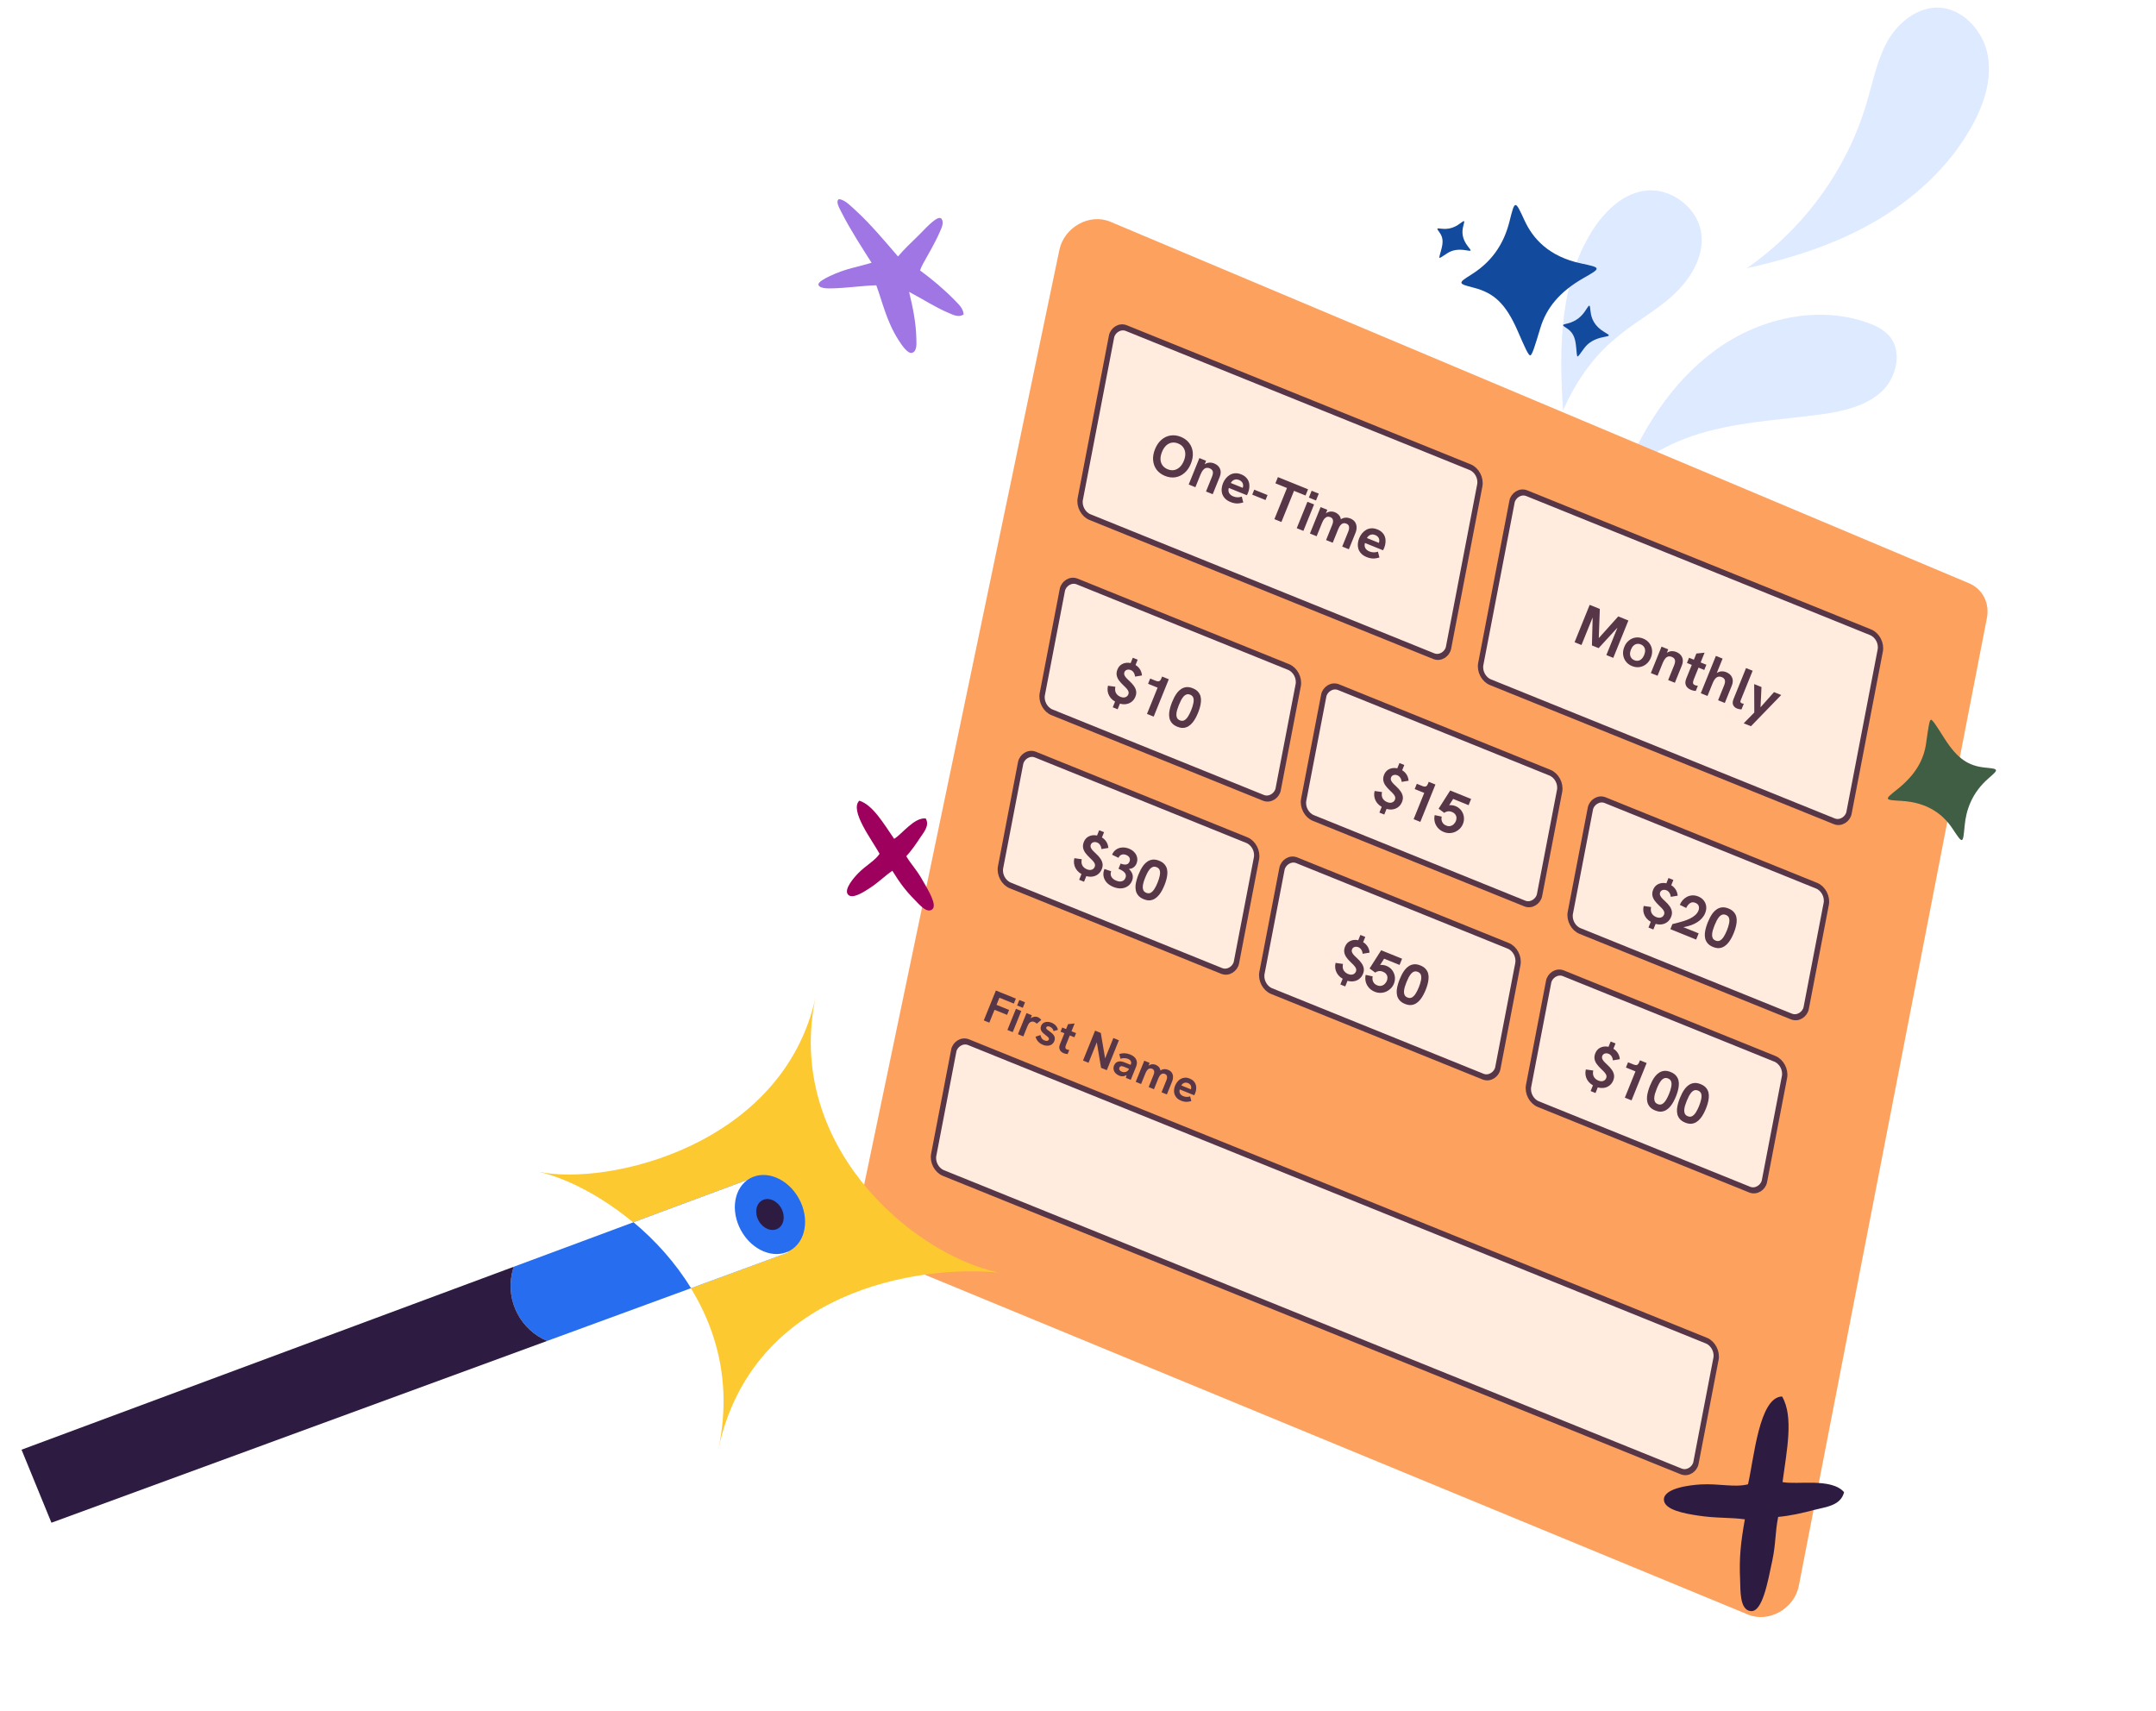 <svg width="247" height="196" viewBox="0 0 247 196" fill="none" xmlns="http://www.w3.org/2000/svg">
<path d="M196.43 40.182C201.38 36.506 208.157 34.901 213.974 36.978C214.873 37.292 215.726 37.727 216.373 38.413C217.994 40.159 217.319 43.233 215.574 44.853C213.828 46.474 211.344 47.07 208.951 47.425C204.676 48.028 200.302 48.235 196.129 49.29C191.951 50.287 187.835 52.492 185.724 55.075C188.041 49.35 191.422 43.864 196.43 40.182ZM188.632 21.828C191.552 21.535 194.563 23.892 194.913 26.806C195.24 29.49 193.593 32.084 191.579 33.905C189.564 35.726 187.091 37.015 185.071 38.778C182.398 40.954 180.442 43.926 179.074 47.012C178.58 39.776 178.669 32.02 182.692 26.008C184.105 23.958 186.114 22.08 188.632 21.828ZM221.742 0.872C224.679 0.751 227.203 3.446 227.725 6.342C228.247 9.238 227.212 12.175 225.736 14.751C223.179 19.229 219.201 22.808 214.777 25.391C210.295 27.98 205.31 29.579 200.107 30.737C206.649 26.207 211.633 19.404 213.869 11.721C214.561 9.397 215.018 7.038 216.133 4.903C217.254 2.824 219.327 0.998 221.742 0.872Z" fill="#DEEAFF"/>
<g filter="url(#filter0_d_953_3074)">
<path d="M127.2 20.899L225.575 62.316C227.129 62.97 227.961 64.585 227.627 66.299L206.08 177.173C205.57 179.798 202.647 181.452 200.26 180.466L100.25 139.179C98.664 138.524 97.821 136.873 98.185 135.131L121.367 24.127C121.912 21.518 124.832 19.902 127.2 20.899Z" fill="#FDA15F"/>
<g opacity="0.8">
<rect x="0.361" y="-0.205" width="97.024" height="15.261" rx="1.556" transform="matrix(0.9 0.364 0.189 -0.982 106.391 128.984)" fill="white" stroke="#2D1B42" stroke-width="0.662"/>
<rect x="0.361" y="-0.205" width="30.02" height="15.261" rx="1.556" transform="matrix(0.9 0.364 0.189 -0.982 118.832 76.204)" fill="white" stroke="#2D1B42" stroke-width="0.662"/>
<rect x="0.361" y="-0.205" width="30.02" height="15.261" rx="1.556" transform="matrix(0.9 0.364 0.189 -0.982 114.051 96.036)" fill="white" stroke="#2D1B42" stroke-width="0.662"/>
<rect x="0.361" y="-0.205" width="30.02" height="15.261" rx="1.556" transform="matrix(0.9 0.364 0.189 -0.982 148.777 88.311)" fill="white" stroke="#2D1B42" stroke-width="0.662"/>
<rect x="0.361" y="-0.205" width="30.02" height="15.261" rx="1.556" transform="matrix(0.9 0.364 0.189 -0.982 143.996 108.144)" fill="white" stroke="#2D1B42" stroke-width="0.662"/>
<rect x="0.361" y="-0.205" width="30.02" height="15.261" rx="1.556" transform="matrix(0.9 0.364 0.189 -0.982 179.325 101.257)" fill="white" stroke="#2D1B42" stroke-width="0.662"/>
<rect x="0.361" y="-0.205" width="30.02" height="15.261" rx="1.556" transform="matrix(0.9 0.364 0.189 -0.982 174.543 121.09)" fill="white" stroke="#2D1B42" stroke-width="0.662"/>
<rect x="0.361" y="-0.205" width="46.872" height="22.049" rx="1.556" transform="matrix(0.9 0.364 0.189 -0.982 123.183 53.841)" fill="white" stroke="#2D1B42" stroke-width="0.662"/>
<rect x="0.361" y="-0.205" width="46.872" height="22.049" rx="1.556" transform="matrix(0.9 0.364 0.189 -0.982 169.064 72.756)" fill="white" stroke="#2D1B42" stroke-width="0.662"/>
<path d="M133.47 50.021C133.065 49.857 132.744 49.62 132.507 49.31C132.276 48.998 132.143 48.639 132.106 48.234C132.07 47.828 132.142 47.403 132.323 46.956C132.505 46.506 132.75 46.148 133.057 45.882C133.365 45.615 133.71 45.452 134.091 45.392C134.479 45.33 134.875 45.38 135.28 45.544C135.69 45.71 136.01 45.949 136.241 46.261C136.477 46.571 136.614 46.929 136.65 47.334C136.686 47.739 136.613 48.167 136.431 48.618C136.251 49.064 136.005 49.419 135.693 49.684C135.385 49.95 135.038 50.114 134.65 50.177C134.269 50.237 133.875 50.185 133.47 50.021ZM133.772 49.257C134.034 49.363 134.281 49.394 134.513 49.35C134.751 49.303 134.966 49.19 135.158 49.01C135.35 48.831 135.506 48.591 135.627 48.292C135.749 47.989 135.804 47.707 135.791 47.444C135.778 47.182 135.701 46.953 135.561 46.758C135.427 46.561 135.228 46.409 134.966 46.303C134.716 46.202 134.471 46.172 134.231 46.213C133.995 46.256 133.781 46.367 133.589 46.547C133.401 46.728 133.245 46.972 133.121 47.279C132.999 47.582 132.942 47.864 132.951 48.125C132.964 48.387 133.04 48.616 133.181 48.811C133.325 49.008 133.522 49.156 133.772 49.257ZM136.182 51.003L137.406 47.976L138.174 48.286L137.896 48.974L137.768 48.936C137.895 48.774 138.033 48.658 138.18 48.589C138.327 48.519 138.478 48.488 138.633 48.493C138.79 48.495 138.94 48.524 139.083 48.582C139.427 48.721 139.655 48.928 139.768 49.202C139.887 49.474 139.875 49.786 139.733 50.138L138.933 52.116L138.165 51.805L138.851 50.11C138.953 49.856 138.983 49.654 138.939 49.503C138.897 49.348 138.78 49.231 138.587 49.154C138.44 49.094 138.303 49.079 138.177 49.109C138.056 49.136 137.942 49.212 137.835 49.335C137.728 49.459 137.628 49.635 137.535 49.864L136.949 51.314L136.182 51.003ZM140.975 53.013C140.713 52.907 140.505 52.773 140.351 52.611C140.198 52.448 140.088 52.271 140.024 52.078C139.964 51.883 139.943 51.681 139.961 51.474C139.979 51.262 140.03 51.054 140.113 50.849C140.192 50.653 140.299 50.472 140.432 50.307C140.566 50.142 140.721 50.007 140.896 49.901C141.072 49.796 141.269 49.735 141.485 49.718C141.707 49.698 141.946 49.74 142.199 49.842C142.437 49.938 142.627 50.063 142.77 50.216C142.915 50.365 143.015 50.534 143.072 50.724C143.13 50.909 143.15 51.108 143.131 51.319C143.117 51.532 143.066 51.746 142.98 51.959C142.968 51.987 142.95 52.027 142.924 52.079C142.904 52.128 142.879 52.179 142.847 52.233L140.778 51.397C140.71 51.622 140.724 51.818 140.819 51.985C140.917 52.153 141.073 52.281 141.286 52.367C141.441 52.43 141.604 52.464 141.773 52.471C141.943 52.473 142.106 52.446 142.262 52.39L142.435 53.06C142.247 53.112 142.075 53.148 141.92 53.166C141.765 53.184 141.612 53.18 141.461 53.152C141.313 53.13 141.151 53.084 140.975 53.013ZM142.264 51.555C142.286 51.525 142.305 51.495 142.323 51.464C142.344 51.434 142.36 51.406 142.372 51.377C142.407 51.291 142.423 51.204 142.42 51.117C142.418 51.026 142.401 50.941 142.367 50.86C142.332 50.78 142.28 50.709 142.21 50.647C142.145 50.583 142.062 50.53 141.96 50.488C141.808 50.427 141.669 50.407 141.542 50.426C141.414 50.447 141.304 50.495 141.211 50.572C141.124 50.646 141.054 50.732 141 50.829L142.597 51.475L142.264 51.555ZM143.46 52.167L143.691 51.596L145.214 52.212L144.983 52.783L143.46 52.167ZM146 54.973L147.442 51.405L146.116 50.868L146.404 50.156L149.855 51.551L149.567 52.264L148.247 51.73L146.804 55.298L146 54.973ZM148.561 56.008L149.785 52.981L150.546 53.288L149.322 56.316L148.561 56.008ZM149.949 52.504L150.267 51.718L151.084 52.048L150.766 52.834L149.949 52.504ZM150.072 56.62L151.296 53.592L152.064 53.902L151.746 54.688L151.528 54.75C151.635 54.569 151.748 54.429 151.869 54.331C151.99 54.232 152.112 54.167 152.234 54.135C152.362 54.101 152.483 54.091 152.597 54.103C152.717 54.114 152.828 54.139 152.93 54.181C153.09 54.245 153.229 54.337 153.347 54.457C153.468 54.572 153.552 54.723 153.6 54.909C153.649 55.096 153.643 55.322 153.583 55.588L153.062 55.57C153.239 55.308 153.419 55.117 153.601 54.995C153.788 54.875 153.971 54.811 154.151 54.803C154.336 54.792 154.515 54.822 154.687 54.891C154.945 54.995 155.13 55.137 155.244 55.316C155.357 55.495 155.414 55.69 155.415 55.9C155.421 56.108 155.384 56.312 155.303 56.512L154.531 58.422L153.769 58.114L154.467 56.389C154.528 56.237 154.559 56.102 154.56 55.983C154.566 55.862 154.543 55.759 154.491 55.676C154.438 55.593 154.353 55.528 154.234 55.48C154.111 55.43 153.994 55.421 153.881 55.452C153.769 55.482 153.664 55.554 153.566 55.667C153.472 55.781 153.383 55.941 153.301 56.146L152.682 57.675L151.921 57.367L152.623 55.629C152.716 55.4 152.743 55.21 152.703 55.061C152.667 54.913 152.57 54.807 152.41 54.742C152.283 54.691 152.162 54.68 152.045 54.709C151.932 54.74 151.827 54.812 151.729 54.924C151.631 55.037 151.541 55.196 151.458 55.401L150.84 56.93L150.072 56.62ZM156.574 59.32C156.312 59.214 156.104 59.08 155.951 58.918C155.797 58.756 155.688 58.578 155.623 58.385C155.564 58.19 155.543 57.988 155.56 57.781C155.579 57.569 155.63 57.361 155.713 57.157C155.792 56.96 155.899 56.779 156.032 56.614C156.165 56.449 156.32 56.314 156.496 56.209C156.672 56.103 156.868 56.042 157.085 56.025C157.307 56.005 157.545 56.047 157.799 56.149C158.036 56.245 158.227 56.37 158.37 56.523C158.514 56.672 158.615 56.841 158.672 57.031C158.73 57.217 158.75 57.415 158.731 57.627C158.716 57.84 158.666 58.053 158.58 58.266C158.568 58.294 158.549 58.334 158.524 58.386C158.504 58.435 158.478 58.487 158.447 58.541L156.377 57.704C156.31 57.929 156.324 58.125 156.418 58.292C156.517 58.461 156.673 58.588 156.885 58.674C157.041 58.737 157.203 58.772 157.372 58.778C157.543 58.78 157.706 58.753 157.862 58.697L158.034 59.367C157.846 59.42 157.675 59.455 157.52 59.474C157.365 59.492 157.212 59.487 157.061 59.459C156.913 59.438 156.75 59.391 156.574 59.32ZM157.864 57.862C157.885 57.833 157.905 57.802 157.922 57.771C157.944 57.742 157.96 57.713 157.972 57.684C158.006 57.598 158.022 57.512 158.019 57.425C158.018 57.334 158 57.248 157.966 57.167C157.932 57.087 157.88 57.016 157.81 56.954C157.745 56.89 157.662 56.837 157.559 56.796C157.408 56.734 157.268 56.714 157.141 56.734C157.014 56.754 156.904 56.802 156.811 56.879C156.724 56.953 156.653 57.039 156.6 57.136L158.196 57.782L157.864 57.862Z" fill="#2D1B42"/>
<path d="M127.482 76.529L127.852 75.614L128.411 75.84L128.041 76.755L127.482 76.529ZM129.409 71.763L129.777 70.854L130.336 71.08L129.968 71.989L129.409 71.763ZM128.057 76.026C127.603 75.842 127.276 75.572 127.078 75.215C126.883 74.86 126.834 74.474 126.932 74.056L127.783 74.178C127.722 74.458 127.745 74.696 127.851 74.892C127.962 75.089 128.136 75.236 128.374 75.332C128.501 75.383 128.621 75.408 128.736 75.407C128.857 75.403 128.962 75.372 129.053 75.313C129.149 75.252 129.22 75.164 129.267 75.05C129.31 74.943 129.316 74.839 129.286 74.736C129.256 74.633 129.191 74.524 129.091 74.407C128.994 74.292 128.866 74.161 128.706 74.016C128.479 73.8 128.297 73.595 128.161 73.402C128.03 73.206 127.952 73.01 127.927 72.814C127.901 72.618 127.932 72.412 128.02 72.195C128.113 71.966 128.25 71.785 128.432 71.654C128.617 71.524 128.831 71.449 129.073 71.427C129.319 71.408 129.578 71.453 129.848 71.562C130.134 71.678 130.361 71.848 130.527 72.073C130.7 72.294 130.8 72.564 130.83 72.881L130.04 73.012C130.017 72.821 129.962 72.663 129.875 72.537C129.793 72.409 129.681 72.316 129.538 72.258C129.435 72.217 129.335 72.2 129.237 72.208C129.144 72.213 129.059 72.241 128.982 72.291C128.91 72.338 128.856 72.407 128.82 72.497C128.782 72.591 128.774 72.686 128.798 72.781C128.825 72.878 128.886 72.986 128.981 73.105C129.081 73.222 129.217 73.358 129.388 73.512C129.614 73.718 129.792 73.916 129.92 74.106C130.052 74.298 130.133 74.492 130.162 74.69C130.193 74.884 130.164 75.093 130.073 75.318C129.97 75.572 129.815 75.774 129.607 75.923C129.404 76.07 129.17 76.154 128.904 76.175C128.639 76.196 128.356 76.146 128.057 76.026ZM131.403 77.285L132.772 73.902L132.841 74.366L131.527 73.834L131.77 73.232L132.434 73.501C132.573 73.557 132.692 73.569 132.79 73.537C132.89 73.502 132.972 73.406 133.035 73.251L133.134 73.005L133.902 73.315L132.171 77.596L131.403 77.285ZM134.879 78.755C134.613 78.647 134.409 78.51 134.267 78.343C134.125 78.176 134.03 77.993 133.982 77.792C133.936 77.588 133.923 77.378 133.944 77.162C133.969 76.948 134.012 76.735 134.074 76.522C134.137 76.309 134.204 76.112 134.277 75.932C134.348 75.756 134.432 75.573 134.527 75.383C134.629 75.191 134.745 75.009 134.876 74.838C135.012 74.669 135.166 74.529 135.339 74.418C135.513 74.307 135.707 74.24 135.921 74.217C136.139 74.196 136.383 74.24 136.653 74.349C136.919 74.457 137.122 74.593 137.259 74.759C137.403 74.922 137.499 75.103 137.547 75.303C137.594 75.504 137.606 75.711 137.581 75.925C137.561 76.14 137.52 76.353 137.459 76.561C137.4 76.766 137.335 76.959 137.262 77.139C137.186 77.327 137.096 77.52 136.993 77.716C136.889 77.913 136.77 78.095 136.635 78.265C136.5 78.434 136.346 78.574 136.172 78.685C135.999 78.796 135.805 78.863 135.591 78.886C135.378 78.905 135.141 78.861 134.879 78.755ZM135.175 78.024C135.367 78.102 135.541 78.096 135.696 78.007C135.853 77.913 135.995 77.763 136.121 77.557C136.247 77.35 136.364 77.114 136.472 76.848C136.583 76.574 136.662 76.318 136.711 76.08C136.765 75.84 136.767 75.634 136.718 75.462C136.669 75.289 136.548 75.164 136.355 75.086C136.204 75.025 136.065 75.014 135.94 75.054C135.814 75.094 135.699 75.171 135.596 75.286C135.496 75.403 135.399 75.548 135.306 75.719C135.219 75.889 135.134 76.074 135.053 76.275C134.975 76.467 134.909 76.655 134.854 76.837C134.804 77.022 134.775 77.191 134.77 77.346C134.764 77.501 134.792 77.639 134.853 77.759C134.916 77.874 135.023 77.963 135.175 78.024Z" fill="#2D1B42"/>
<path d="M158.029 88.589L158.399 87.674L158.958 87.9L158.588 88.815L158.029 88.589ZM159.956 83.823L160.324 82.914L160.882 83.14L160.515 84.049L159.956 83.823ZM158.604 88.085C158.15 87.901 157.823 87.631 157.624 87.275C157.43 86.919 157.381 86.533 157.479 86.115L158.329 86.238C158.269 86.518 158.291 86.756 158.398 86.951C158.509 87.149 158.683 87.295 158.921 87.391C159.047 87.443 159.168 87.468 159.283 87.466C159.404 87.463 159.509 87.432 159.6 87.373C159.696 87.312 159.767 87.224 159.813 87.109C159.856 87.003 159.863 86.898 159.833 86.796C159.803 86.693 159.738 86.583 159.637 86.466C159.541 86.351 159.413 86.221 159.253 86.075C159.025 85.859 158.844 85.655 158.707 85.462C158.577 85.266 158.499 85.07 158.473 84.874C158.448 84.678 158.479 84.471 158.567 84.254C158.66 84.025 158.797 83.845 158.978 83.713C159.164 83.584 159.378 83.508 159.62 83.487C159.866 83.467 160.124 83.512 160.395 83.621C160.681 83.737 160.908 83.907 161.074 84.132C161.247 84.354 161.347 84.624 161.376 84.94L160.587 85.071C160.564 84.881 160.509 84.723 160.422 84.597C160.34 84.469 160.228 84.376 160.085 84.318C159.982 84.276 159.882 84.26 159.783 84.267C159.691 84.273 159.606 84.3 159.528 84.35C159.457 84.397 159.403 84.466 159.367 84.556C159.328 84.65 159.321 84.745 159.345 84.84C159.372 84.937 159.433 85.045 159.528 85.165C159.628 85.281 159.764 85.417 159.935 85.572C160.161 85.778 160.338 85.976 160.466 86.166C160.599 86.357 160.679 86.552 160.709 86.75C160.74 86.943 160.71 87.153 160.619 87.378C160.517 87.632 160.361 87.833 160.153 87.983C159.951 88.129 159.717 88.213 159.451 88.235C159.185 88.256 158.903 88.206 158.604 88.085ZM161.95 89.345L163.318 85.961L163.388 86.425L162.074 85.894L162.317 85.292L162.98 85.56C163.12 85.616 163.239 85.629 163.337 85.597C163.437 85.561 163.519 85.466 163.582 85.31L163.681 85.064L164.449 85.375L162.718 89.656L161.95 89.345ZM165.399 90.811C165.129 90.702 164.904 90.544 164.725 90.338C164.551 90.135 164.431 89.905 164.367 89.651C164.308 89.398 164.307 89.14 164.365 88.878L165.167 89.052C165.137 89.173 165.131 89.3 165.149 89.431C165.168 89.562 165.22 89.686 165.307 89.802C165.393 89.918 165.518 90.009 165.682 90.075C165.862 90.148 166.024 90.166 166.168 90.129C166.316 90.093 166.442 90.023 166.546 89.917C166.655 89.813 166.737 89.694 166.791 89.559C166.844 89.428 166.866 89.296 166.858 89.164C166.853 89.034 166.808 88.911 166.721 88.795C166.639 88.68 166.51 88.588 166.334 88.516C166.162 88.447 166.002 88.425 165.853 88.451C165.704 88.476 165.572 88.532 165.456 88.619L164.812 88.144L166.141 86.059L168.536 87.028L168.248 87.74L166.136 86.886L166.673 86.724L165.821 88.052L165.603 87.885C165.834 87.774 166.042 87.724 166.227 87.737C166.418 87.748 166.585 87.782 166.729 87.84C167.019 87.958 167.246 88.128 167.408 88.351C167.575 88.575 167.675 88.823 167.708 89.094C167.742 89.364 167.706 89.629 167.602 89.887C167.519 90.091 167.401 90.272 167.247 90.429C167.094 90.582 166.919 90.704 166.72 90.795C166.523 90.882 166.311 90.93 166.084 90.938C165.856 90.946 165.628 90.904 165.399 90.811Z" fill="#2D1B42"/>
<path d="M188.855 101.759L189.225 100.844L189.784 101.07L189.414 101.985L188.855 101.759ZM190.782 96.994L191.15 96.085L191.709 96.311L191.341 97.22L190.782 96.994ZM189.43 101.256C188.976 101.072 188.649 100.802 188.451 100.445C188.256 100.09 188.207 99.704 188.305 99.286L189.156 99.409C189.095 99.689 189.118 99.927 189.224 100.122C189.335 100.32 189.509 100.466 189.747 100.562C189.874 100.613 189.994 100.639 190.109 100.637C190.23 100.634 190.335 100.603 190.426 100.544C190.522 100.483 190.593 100.395 190.64 100.28C190.683 100.174 190.689 100.069 190.659 99.966C190.629 99.864 190.564 99.754 190.464 99.637C190.367 99.522 190.239 99.392 190.079 99.246C189.852 99.03 189.67 98.826 189.534 98.632C189.403 98.437 189.325 98.241 189.3 98.045C189.274 97.849 189.305 97.642 189.393 97.425C189.486 97.196 189.623 97.016 189.805 96.884C189.99 96.755 190.204 96.679 190.446 96.658C190.692 96.638 190.951 96.683 191.221 96.792C191.507 96.908 191.734 97.078 191.9 97.303C192.073 97.525 192.173 97.794 192.203 98.111L191.414 98.242C191.39 98.052 191.335 97.894 191.248 97.768C191.166 97.64 191.054 97.547 190.911 97.489C190.808 97.447 190.708 97.43 190.61 97.438C190.517 97.444 190.432 97.471 190.355 97.521C190.283 97.568 190.229 97.637 190.193 97.727C190.155 97.821 190.147 97.916 190.171 98.011C190.198 98.108 190.259 98.216 190.354 98.335C190.454 98.452 190.59 98.588 190.761 98.743C190.987 98.949 191.165 99.147 191.293 99.337C191.425 99.528 191.506 99.723 191.535 99.921C191.567 100.114 191.537 100.324 191.446 100.549C191.343 100.803 191.188 101.004 190.98 101.154C190.777 101.3 190.543 101.384 190.277 101.406C190.012 101.427 189.729 101.377 189.43 101.256ZM191.364 101.945L191.597 101.368C191.768 101.322 191.967 101.272 192.195 101.216C192.422 101.16 192.656 101.093 192.898 101.014C193.143 100.937 193.378 100.844 193.604 100.735C193.829 100.626 194.026 100.497 194.197 100.346C194.371 100.198 194.498 100.025 194.578 99.829C194.652 99.644 194.665 99.471 194.616 99.308C194.569 99.142 194.442 99.016 194.233 98.932C194.061 98.862 193.906 98.85 193.769 98.894C193.636 98.941 193.52 99.022 193.42 99.139C193.322 99.252 193.24 99.378 193.174 99.518L192.447 99.16C192.525 98.968 192.632 98.792 192.768 98.632C192.908 98.475 193.069 98.347 193.251 98.249C193.439 98.149 193.644 98.091 193.864 98.076C194.085 98.06 194.316 98.101 194.558 98.199C194.82 98.305 195.028 98.456 195.182 98.651C195.341 98.849 195.436 99.073 195.468 99.324C195.499 99.575 195.46 99.838 195.349 100.112C195.263 100.325 195.142 100.517 194.988 100.688C194.837 100.86 194.659 101.012 194.453 101.143C194.248 101.275 194.022 101.386 193.776 101.477C193.529 101.568 193.266 101.64 192.987 101.694C192.71 101.744 192.425 101.776 192.133 101.792L192.463 101.56L194.606 102.427L194.318 103.139L191.364 101.945ZM196.252 103.986C195.986 103.878 195.782 103.741 195.64 103.574C195.498 103.407 195.403 103.223 195.355 103.023C195.309 102.818 195.296 102.608 195.317 102.393C195.342 102.179 195.385 101.965 195.447 101.752C195.51 101.539 195.577 101.343 195.65 101.163C195.721 100.987 195.805 100.804 195.901 100.614C196.002 100.421 196.118 100.24 196.249 100.069C196.385 99.9 196.539 99.76 196.712 99.649C196.886 99.538 197.08 99.471 197.294 99.448C197.512 99.427 197.756 99.47 198.026 99.58C198.293 99.687 198.495 99.824 198.633 99.989C198.776 100.152 198.872 100.334 198.92 100.534C198.967 100.734 198.979 100.941 198.954 101.155C198.934 101.371 198.893 101.583 198.832 101.792C198.774 101.997 198.708 102.189 198.635 102.369C198.559 102.558 198.469 102.75 198.366 102.947C198.262 103.143 198.143 103.326 198.008 103.495C197.873 103.664 197.719 103.804 197.545 103.915C197.372 104.026 197.178 104.093 196.964 104.116C196.751 104.135 196.514 104.092 196.252 103.986ZM196.548 103.255C196.74 103.333 196.914 103.327 197.069 103.237C197.226 103.143 197.368 102.993 197.494 102.787C197.62 102.581 197.737 102.345 197.845 102.079C197.956 101.804 198.035 101.548 198.084 101.311C198.138 101.071 198.141 100.864 198.091 100.692C198.042 100.52 197.921 100.394 197.728 100.317C197.577 100.255 197.438 100.245 197.313 100.284C197.187 100.324 197.072 100.402 196.969 100.517C196.869 100.634 196.772 100.778 196.679 100.95C196.592 101.119 196.507 101.304 196.426 101.505C196.348 101.697 196.282 101.885 196.227 102.068C196.177 102.252 196.148 102.422 196.143 102.577C196.137 102.732 196.165 102.869 196.226 102.989C196.289 103.105 196.396 103.194 196.548 103.255Z" fill="#2D1B42"/>
<path d="M123.632 96.287L124.002 95.372L124.561 95.598L124.191 96.513L123.632 96.287ZM125.559 91.522L125.926 90.613L126.485 90.839L126.117 91.748L125.559 91.522ZM124.207 95.784C123.752 95.6 123.426 95.33 123.227 94.973C123.032 94.618 122.984 94.232 123.081 93.814L123.932 93.936C123.871 94.217 123.894 94.455 124.001 94.65C124.111 94.847 124.286 94.994 124.523 95.09C124.65 95.141 124.771 95.166 124.886 95.165C125.006 95.162 125.112 95.13 125.202 95.072C125.298 95.01 125.37 94.923 125.416 94.808C125.459 94.701 125.466 94.597 125.436 94.494C125.406 94.392 125.34 94.282 125.24 94.165C125.144 94.05 125.015 93.919 124.855 93.774C124.628 93.558 124.446 93.354 124.31 93.16C124.18 92.965 124.102 92.769 124.076 92.573C124.051 92.377 124.082 92.17 124.169 91.953C124.262 91.724 124.399 91.543 124.581 91.412C124.767 91.282 124.981 91.207 125.223 91.186C125.469 91.166 125.727 91.211 125.997 91.32C126.284 91.436 126.51 91.606 126.677 91.831C126.849 92.053 126.95 92.322 126.979 92.639L126.19 92.77C126.167 92.58 126.112 92.422 126.024 92.296C125.943 92.168 125.83 92.075 125.687 92.016C125.585 91.975 125.484 91.958 125.386 91.966C125.293 91.972 125.208 91.999 125.131 92.049C125.059 92.096 125.005 92.165 124.969 92.255C124.931 92.349 124.924 92.444 124.947 92.539C124.975 92.636 125.036 92.744 125.13 92.863C125.231 92.98 125.366 93.116 125.537 93.271C125.764 93.477 125.941 93.674 126.069 93.864C126.201 94.056 126.282 94.251 126.312 94.448C126.343 94.642 126.313 94.852 126.222 95.077C126.119 95.331 125.964 95.532 125.756 95.681C125.554 95.828 125.32 95.912 125.054 95.933C124.788 95.955 124.506 95.905 124.207 95.784ZM127.549 97.107C127.23 96.977 126.974 96.808 126.783 96.597C126.594 96.382 126.474 96.141 126.425 95.874C126.381 95.608 126.415 95.333 126.529 95.051L127.302 95.313C127.213 95.534 127.219 95.742 127.322 95.936C127.429 96.131 127.613 96.282 127.875 96.388C128.043 96.456 128.196 96.489 128.335 96.488C128.475 96.483 128.597 96.447 128.701 96.379C128.806 96.307 128.885 96.206 128.938 96.075C128.984 95.96 128.999 95.854 128.981 95.756C128.969 95.656 128.926 95.562 128.852 95.475C128.781 95.39 128.685 95.31 128.562 95.237C128.445 95.161 128.305 95.09 128.141 95.024L128.382 94.428C128.501 94.476 128.613 94.51 128.72 94.529C128.826 94.548 128.923 94.551 129.009 94.538C129.101 94.523 129.179 94.488 129.244 94.434C129.311 94.375 129.364 94.296 129.404 94.198C129.448 94.088 129.461 93.985 129.442 93.892C129.428 93.796 129.385 93.709 129.311 93.632C129.242 93.556 129.146 93.493 129.023 93.444C128.826 93.364 128.649 93.355 128.491 93.415C128.334 93.475 128.216 93.594 128.139 93.773L127.404 93.418C127.503 93.172 127.653 92.978 127.854 92.835C128.055 92.693 128.283 92.611 128.539 92.591C128.8 92.568 129.07 92.613 129.349 92.725C129.611 92.831 129.82 92.975 129.975 93.157C130.136 93.336 130.236 93.536 130.275 93.757C130.32 93.975 130.296 94.199 130.204 94.429C130.162 94.531 130.11 94.619 130.046 94.694C129.989 94.766 129.92 94.829 129.842 94.882C129.768 94.934 129.688 94.973 129.601 95C129.514 95.026 129.424 95.044 129.329 95.054C129.425 95.135 129.506 95.228 129.574 95.332C129.648 95.433 129.702 95.54 129.737 95.654C129.773 95.765 129.787 95.882 129.78 96.008C129.777 96.131 129.75 96.258 129.697 96.389C129.588 96.659 129.424 96.869 129.206 97.019C128.988 97.169 128.737 97.254 128.454 97.272C128.17 97.291 127.868 97.236 127.549 97.107ZM131.028 98.513C130.762 98.406 130.558 98.269 130.416 98.102C130.274 97.934 130.179 97.751 130.132 97.551C130.086 97.346 130.073 97.136 130.093 96.921C130.118 96.707 130.161 96.493 130.224 96.28C130.286 96.067 130.354 95.871 130.426 95.691C130.498 95.514 130.581 95.331 130.677 95.141C130.778 94.949 130.895 94.768 131.026 94.597C131.161 94.427 131.315 94.287 131.489 94.176C131.662 94.066 131.856 93.999 132.07 93.976C132.288 93.954 132.533 93.998 132.803 94.108C133.069 94.215 133.271 94.352 133.409 94.517C133.553 94.68 133.648 94.862 133.696 95.062C133.744 95.262 133.755 95.469 133.731 95.683C133.71 95.899 133.67 96.111 133.609 96.32C133.55 96.525 133.484 96.717 133.411 96.897C133.335 97.086 133.245 97.278 133.142 97.474C133.039 97.671 132.92 97.854 132.784 98.023C132.649 98.192 132.495 98.332 132.322 98.443C132.148 98.554 131.954 98.621 131.74 98.644C131.528 98.663 131.291 98.619 131.028 98.513ZM131.324 97.783C131.516 97.86 131.69 97.855 131.846 97.765C132.003 97.671 132.144 97.521 132.27 97.315C132.397 97.109 132.514 96.873 132.621 96.606C132.732 96.332 132.812 96.076 132.86 95.838C132.914 95.598 132.917 95.392 132.867 95.22C132.818 95.047 132.697 94.922 132.505 94.844C132.353 94.783 132.215 94.772 132.089 94.812C131.963 94.852 131.849 94.929 131.745 95.045C131.645 95.162 131.549 95.306 131.456 95.478C131.368 95.647 131.284 95.832 131.203 96.033C131.125 96.225 131.058 96.413 131.004 96.596C130.953 96.78 130.925 96.95 130.919 97.105C130.914 97.26 130.942 97.397 131.003 97.517C131.065 97.633 131.172 97.721 131.324 97.783Z" fill="#2D1B42"/>
<path d="M153.557 108.282L153.927 107.367L154.486 107.593L154.116 108.508L153.557 108.282ZM155.484 103.516L155.852 102.607L156.411 102.833L156.043 103.742L155.484 103.516ZM154.133 107.778C153.678 107.595 153.351 107.325 153.153 106.968C152.958 106.613 152.909 106.226 153.007 105.809L153.858 105.931C153.797 106.211 153.82 106.449 153.926 106.645C154.037 106.842 154.211 106.989 154.449 107.085C154.576 107.136 154.697 107.161 154.811 107.16C154.932 107.156 155.038 107.125 155.128 107.066C155.224 107.005 155.295 106.917 155.342 106.803C155.385 106.696 155.391 106.592 155.361 106.489C155.331 106.386 155.266 106.277 155.166 106.16C155.069 106.045 154.941 105.914 154.781 105.768C154.554 105.553 154.372 105.348 154.236 105.155C154.105 104.959 154.027 104.763 154.002 104.567C153.976 104.371 154.007 104.165 154.095 103.948C154.188 103.718 154.325 103.538 154.507 103.407C154.693 103.277 154.907 103.202 155.149 103.18C155.395 103.161 155.653 103.206 155.923 103.315C156.21 103.431 156.436 103.601 156.603 103.825C156.775 104.047 156.876 104.317 156.905 104.633L156.116 104.765C156.093 104.574 156.037 104.416 155.95 104.29C155.869 104.162 155.756 104.069 155.613 104.011C155.511 103.97 155.41 103.953 155.312 103.961C155.219 103.966 155.134 103.994 155.057 104.044C154.985 104.091 154.931 104.16 154.895 104.25C154.857 104.344 154.849 104.438 154.873 104.534C154.9 104.631 154.962 104.739 155.056 104.858C155.157 104.975 155.292 105.111 155.463 105.265C155.689 105.471 155.867 105.669 155.995 105.859C156.127 106.051 156.208 106.245 156.237 106.443C156.269 106.637 156.239 106.846 156.148 107.071C156.045 107.325 155.89 107.527 155.682 107.676C155.479 107.823 155.245 107.907 154.98 107.928C154.714 107.949 154.431 107.899 154.133 107.778ZM157.491 109.115C157.22 109.006 156.996 108.848 156.817 108.642C156.642 108.438 156.523 108.209 156.459 107.955C156.399 107.702 156.399 107.444 156.457 107.182L157.259 107.356C157.229 107.477 157.223 107.604 157.241 107.735C157.259 107.866 157.312 107.99 157.398 108.106C157.485 108.222 157.61 108.313 157.774 108.379C157.954 108.452 158.116 108.47 158.26 108.432C158.407 108.397 158.533 108.326 158.638 108.221C158.747 108.117 158.828 107.998 158.883 107.863C158.936 107.732 158.958 107.6 158.95 107.468C158.945 107.338 158.9 107.215 158.813 107.099C158.731 106.984 158.602 106.892 158.425 106.82C158.253 106.751 158.093 106.729 157.945 106.755C157.796 106.78 157.664 106.836 157.548 106.923L156.904 106.448L158.233 104.363L160.628 105.331L160.34 106.044L158.227 105.19L158.764 105.028L157.913 106.356L157.695 106.189C157.925 106.078 158.134 106.028 158.319 106.041C158.51 106.052 158.677 106.086 158.82 106.144C159.111 106.262 159.338 106.432 159.5 106.655C159.666 106.879 159.766 107.127 159.8 107.397C159.833 107.668 159.798 107.933 159.694 108.191C159.611 108.395 159.492 108.576 159.338 108.733C159.186 108.886 159.011 109.008 158.812 109.099C158.615 109.186 158.403 109.233 158.175 109.242C157.948 109.25 157.72 109.207 157.491 109.115ZM160.954 110.508C160.688 110.4 160.484 110.263 160.342 110.096C160.2 109.929 160.105 109.745 160.057 109.545C160.011 109.341 159.999 109.131 160.019 108.915C160.044 108.701 160.087 108.488 160.149 108.275C160.212 108.062 160.279 107.865 160.352 107.685C160.423 107.509 160.507 107.326 160.603 107.136C160.704 106.944 160.821 106.762 160.952 106.591C161.087 106.422 161.241 106.282 161.414 106.171C161.588 106.06 161.782 105.993 161.996 105.97C162.214 105.949 162.458 105.993 162.729 106.102C162.995 106.21 163.197 106.346 163.335 106.512C163.478 106.674 163.574 106.856 163.622 107.056C163.669 107.257 163.681 107.464 163.656 107.678C163.636 107.893 163.595 108.106 163.535 108.314C163.476 108.519 163.41 108.712 163.337 108.892C163.261 109.08 163.171 109.273 163.068 109.469C162.965 109.666 162.845 109.848 162.71 110.018C162.575 110.187 162.421 110.327 162.247 110.438C162.074 110.549 161.88 110.616 161.666 110.639C161.454 110.658 161.216 110.614 160.954 110.508ZM161.25 109.777C161.442 109.855 161.616 109.849 161.771 109.759C161.928 109.666 162.07 109.516 162.196 109.31C162.322 109.103 162.439 108.867 162.547 108.601C162.658 108.327 162.738 108.071 162.786 107.833C162.84 107.593 162.843 107.387 162.793 107.214C162.744 107.042 162.623 106.917 162.431 106.839C162.279 106.778 162.14 106.767 162.015 106.807C161.889 106.847 161.775 106.924 161.671 107.039C161.571 107.156 161.475 107.301 161.381 107.472C161.294 107.642 161.209 107.827 161.128 108.028C161.051 108.22 160.984 108.408 160.929 108.59C160.879 108.775 160.851 108.944 160.845 109.099C160.84 109.254 160.867 109.392 160.928 109.512C160.991 109.627 161.098 109.716 161.25 109.777Z" fill="#2D1B42"/>
<path d="M182.228 120.492L182.598 119.577L183.157 119.803L182.787 120.718L182.228 120.492ZM184.155 115.726L184.522 114.818L185.081 115.043L184.714 115.952L184.155 115.726ZM182.803 119.989C182.348 119.805 182.022 119.535 181.823 119.178C181.628 118.823 181.58 118.437 181.677 118.019L182.528 118.141C182.467 118.422 182.49 118.659 182.597 118.855C182.708 119.052 182.882 119.199 183.119 119.295C183.246 119.346 183.367 119.371 183.482 119.37C183.602 119.366 183.708 119.335 183.798 119.277C183.895 119.215 183.966 119.128 184.012 119.013C184.055 118.906 184.062 118.802 184.032 118.699C184.002 118.597 183.937 118.487 183.836 118.37C183.74 118.255 183.612 118.124 183.451 117.979C183.224 117.763 183.042 117.559 182.906 117.365C182.776 117.17 182.698 116.974 182.672 116.778C182.647 116.582 182.678 116.375 182.766 116.158C182.858 115.929 182.995 115.748 183.177 115.617C183.363 115.487 183.577 115.412 183.819 115.391C184.065 115.371 184.323 115.416 184.593 115.525C184.88 115.641 185.107 115.811 185.273 116.036C185.445 116.258 185.546 116.527 185.575 116.844L184.786 116.975C184.763 116.785 184.708 116.627 184.621 116.501C184.539 116.372 184.427 116.279 184.283 116.221C184.181 116.18 184.081 116.163 183.982 116.171C183.889 116.177 183.804 116.204 183.727 116.254C183.656 116.301 183.602 116.37 183.565 116.46C183.527 116.554 183.52 116.649 183.543 116.744C183.571 116.841 183.632 116.949 183.727 117.068C183.827 117.185 183.963 117.321 184.133 117.476C184.36 117.682 184.537 117.879 184.665 118.069C184.797 118.261 184.878 118.456 184.908 118.653C184.939 118.847 184.909 119.056 184.818 119.282C184.715 119.535 184.56 119.737 184.352 119.886C184.15 120.033 183.916 120.117 183.65 120.138C183.384 120.159 183.102 120.11 182.803 119.989ZM186.149 121.249L187.517 117.865L187.587 118.329L186.273 117.797L186.516 117.196L187.179 117.464C187.318 117.52 187.437 117.532 187.536 117.501C187.636 117.465 187.717 117.369 187.78 117.214L187.88 116.968L188.647 117.279L186.917 121.559L186.149 121.249ZM189.625 122.718C189.359 122.611 189.154 122.473 189.012 122.306C188.87 122.139 188.775 121.956 188.728 121.756C188.682 121.551 188.669 121.341 188.69 121.126C188.714 120.912 188.758 120.698 188.82 120.485C188.882 120.272 188.95 120.076 189.023 119.895C189.094 119.719 189.177 119.536 189.273 119.346C189.375 119.154 189.491 118.972 189.622 118.802C189.757 118.632 189.911 118.492 190.085 118.381C190.258 118.27 190.452 118.204 190.666 118.181C190.884 118.159 191.129 118.203 191.399 118.312C191.665 118.42 191.867 118.557 192.005 118.722C192.149 118.885 192.244 119.066 192.292 119.267C192.34 119.467 192.351 119.674 192.327 119.888C192.306 120.104 192.266 120.316 192.205 120.525C192.146 120.73 192.08 120.922 192.007 121.102C191.931 121.291 191.841 121.483 191.738 121.679C191.635 121.876 191.516 122.059 191.381 122.228C191.246 122.397 191.091 122.537 190.918 122.648C190.744 122.759 190.551 122.826 190.336 122.849C190.124 122.868 189.887 122.824 189.625 122.718ZM189.92 121.988C190.113 122.065 190.286 122.059 190.442 121.97C190.599 121.876 190.74 121.726 190.867 121.52C190.993 121.314 191.11 121.078 191.217 120.811C191.328 120.537 191.408 120.281 191.456 120.043C191.511 119.803 191.513 119.597 191.464 119.425C191.414 119.252 191.293 119.127 191.101 119.049C190.949 118.988 190.811 118.977 190.685 119.017C190.56 119.057 190.445 119.134 190.341 119.25C190.242 119.366 190.145 119.511 190.052 119.683C189.964 119.852 189.88 120.037 189.799 120.238C189.721 120.43 189.655 120.618 189.6 120.8C189.549 120.985 189.521 121.154 189.515 121.309C189.51 121.464 189.538 121.602 189.599 121.722C189.662 121.838 189.769 121.926 189.92 121.988ZM193.061 124.108C192.795 124 192.591 123.863 192.449 123.696C192.307 123.529 192.212 123.345 192.164 123.145C192.118 122.941 192.106 122.731 192.126 122.515C192.151 122.301 192.194 122.088 192.256 121.875C192.319 121.662 192.386 121.465 192.459 121.285C192.53 121.109 192.614 120.926 192.71 120.736C192.811 120.544 192.928 120.362 193.059 120.191C193.194 120.022 193.348 119.882 193.521 119.771C193.695 119.66 193.889 119.593 194.103 119.57C194.321 119.549 194.565 119.593 194.835 119.702C195.102 119.81 195.304 119.946 195.442 120.111C195.585 120.274 195.681 120.456 195.729 120.656C195.776 120.856 195.788 121.064 195.763 121.277C195.743 121.493 195.702 121.705 195.642 121.914C195.583 122.119 195.517 122.312 195.444 122.492C195.368 122.68 195.278 122.872 195.175 123.069C195.072 123.265 194.952 123.448 194.817 123.617C194.682 123.787 194.528 123.927 194.354 124.038C194.181 124.148 193.987 124.215 193.773 124.238C193.561 124.257 193.323 124.214 193.061 124.108ZM193.357 123.377C193.549 123.455 193.723 123.449 193.878 123.359C194.035 123.266 194.177 123.116 194.303 122.909C194.429 122.703 194.546 122.467 194.654 122.201C194.765 121.927 194.845 121.671 194.893 121.433C194.947 121.193 194.95 120.987 194.9 120.814C194.851 120.642 194.73 120.517 194.538 120.439C194.386 120.378 194.247 120.367 194.122 120.407C193.996 120.446 193.882 120.524 193.778 120.639C193.678 120.756 193.582 120.9 193.488 121.072C193.401 121.242 193.316 121.427 193.235 121.627C193.157 121.82 193.091 122.007 193.036 122.19C192.986 122.374 192.958 122.544 192.952 122.699C192.947 122.854 192.974 122.991 193.035 123.111C193.098 123.227 193.205 123.316 193.357 123.377Z" fill="#2D1B42"/>
<path d="M112.707 112.4L114.092 108.975L116.381 109.901L116.151 110.471L114.495 109.801L114.165 110.617L115.605 111.199L115.377 111.764L113.937 111.182L113.341 112.656L112.707 112.4ZM115.413 113.493L116.392 111.071L117.001 111.318L116.022 113.74L115.413 113.493ZM116.523 110.69L116.777 110.061L117.431 110.325L117.177 110.954L116.523 110.69ZM116.622 113.982L117.601 111.56L118.215 111.808L117.949 112.467L117.852 112.439C117.919 112.302 118.011 112.195 118.13 112.117C118.249 112.039 118.375 111.993 118.507 111.978C118.643 111.961 118.769 111.975 118.884 112.021C118.966 112.055 119.038 112.097 119.101 112.149C119.168 112.199 119.231 112.265 119.29 112.346L118.773 112.777C118.745 112.743 118.706 112.706 118.657 112.667C118.608 112.628 118.555 112.598 118.5 112.575C118.434 112.549 118.366 112.534 118.294 112.532C118.226 112.531 118.157 112.545 118.088 112.575C118.023 112.605 117.959 112.655 117.896 112.725C117.864 112.766 117.829 112.82 117.79 112.888C117.756 112.954 117.711 113.055 117.657 113.189L117.236 114.231L116.622 113.982ZM119.467 115.19C119.287 115.117 119.14 115.027 119.027 114.92C118.914 114.814 118.826 114.702 118.762 114.585C118.703 114.469 118.659 114.364 118.633 114.269L119.197 114.075C119.216 114.189 119.26 114.306 119.33 114.426C119.404 114.543 119.518 114.633 119.672 114.696C119.794 114.745 119.896 114.759 119.98 114.74C120.069 114.719 120.128 114.672 120.157 114.6C120.181 114.541 120.179 114.485 120.151 114.432C120.124 114.375 120.079 114.321 120.016 114.269C119.955 114.213 119.885 114.156 119.805 114.098C119.724 114.034 119.641 113.967 119.556 113.894C119.471 113.822 119.398 113.743 119.338 113.657C119.278 113.568 119.24 113.471 119.222 113.364C119.207 113.259 119.225 113.143 119.277 113.015C119.363 112.802 119.516 112.664 119.736 112.601C119.958 112.534 120.206 112.556 120.481 112.667C120.674 112.745 120.834 112.856 120.959 112.998C121.086 113.137 121.166 113.297 121.199 113.478L120.7 113.625C120.679 113.506 120.629 113.404 120.549 113.318C120.474 113.231 120.383 113.165 120.275 113.121C120.18 113.083 120.094 113.069 120.017 113.08C119.943 113.092 119.894 113.129 119.869 113.192C119.852 113.234 119.85 113.275 119.864 113.316C119.882 113.357 119.917 113.402 119.97 113.45C120.028 113.496 120.104 113.553 120.198 113.622C120.287 113.684 120.377 113.753 120.469 113.829C120.56 113.904 120.641 113.988 120.71 114.08C120.779 114.173 120.823 114.277 120.842 114.391C120.86 114.505 120.841 114.633 120.784 114.773C120.719 114.934 120.621 115.06 120.488 115.151C120.358 115.239 120.205 115.288 120.029 115.297C119.854 115.306 119.667 115.271 119.467 115.19ZM121.868 116.161C121.737 116.108 121.626 116.034 121.534 115.94C121.443 115.846 121.385 115.729 121.361 115.59C121.341 115.452 121.368 115.29 121.444 115.103L122.363 112.828L123.116 112.749L122.13 115.186C122.073 115.327 122.048 115.441 122.055 115.527C122.065 115.615 122.126 115.682 122.237 115.727C122.27 115.74 122.308 115.751 122.35 115.761C122.395 115.771 122.445 115.78 122.499 115.787L122.31 116.254C122.231 116.252 122.155 116.242 122.082 116.224C122.008 116.21 121.937 116.188 121.868 116.161ZM121.5 113.691L121.693 113.214L123.28 113.856L123.087 114.333L121.5 113.691ZM124.074 116.995L125.458 113.571L126.112 113.835L126.66 117.075L126.503 117.011L127.551 114.417L128.185 114.673L126.801 118.098L126.142 117.832L125.601 114.589L125.758 114.652L124.708 117.252L124.074 116.995ZM128.984 118.981L129.082 118.597L129.553 117.433C129.611 117.289 129.608 117.164 129.544 117.058C129.485 116.95 129.379 116.865 129.225 116.803C129.097 116.751 128.955 116.724 128.8 116.722C128.649 116.719 128.504 116.742 128.366 116.793L128.225 116.25C128.451 116.181 128.664 116.153 128.865 116.166C129.07 116.176 129.276 116.223 129.482 116.307C129.816 116.442 130.043 116.631 130.162 116.873C130.281 117.116 130.281 117.384 130.162 117.679L129.544 119.207L128.984 118.981ZM128.232 118.734C128.055 118.662 127.91 118.565 127.795 118.443C127.684 118.322 127.612 118.184 127.58 118.03C127.55 117.877 127.567 117.722 127.63 117.564C127.687 117.424 127.764 117.315 127.859 117.24C127.959 117.162 128.067 117.116 128.183 117.102C128.285 117.086 128.389 117.088 128.495 117.108C128.605 117.129 128.717 117.163 128.831 117.21L129.583 117.514L129.4 117.966L128.737 117.697C128.685 117.676 128.63 117.66 128.574 117.649C128.522 117.635 128.472 117.636 128.424 117.651C128.382 117.661 128.346 117.68 128.315 117.71C128.285 117.736 128.262 117.77 128.245 117.813C128.208 117.904 128.214 117.993 128.263 118.078C128.313 118.162 128.398 118.229 128.519 118.278C128.628 118.322 128.735 118.339 128.842 118.329C128.954 118.317 129.052 118.28 129.138 118.22C129.228 118.157 129.295 118.072 129.338 117.963L129.369 118.353C129.258 118.506 129.136 118.619 129.004 118.691C128.877 118.762 128.747 118.799 128.616 118.803C128.485 118.807 128.357 118.784 128.232 118.734ZM130.114 119.437L131.093 117.015L131.707 117.264L131.453 117.892L131.279 117.942C131.364 117.797 131.455 117.685 131.552 117.606C131.648 117.527 131.746 117.475 131.843 117.45C131.946 117.423 132.043 117.414 132.134 117.425C132.23 117.433 132.318 117.453 132.4 117.487C132.528 117.538 132.639 117.612 132.734 117.707C132.83 117.799 132.898 117.92 132.936 118.069C132.975 118.218 132.971 118.399 132.923 118.612L132.505 118.598C132.647 118.389 132.791 118.235 132.937 118.138C133.086 118.042 133.233 117.991 133.377 117.984C133.525 117.976 133.668 117.999 133.805 118.055C134.012 118.138 134.16 118.251 134.251 118.395C134.342 118.538 134.387 118.694 134.388 118.862C134.393 119.028 134.363 119.191 134.299 119.352L133.681 120.88L133.072 120.633L133.63 119.253C133.679 119.131 133.703 119.023 133.704 118.928C133.709 118.831 133.69 118.749 133.649 118.683C133.607 118.617 133.538 118.564 133.444 118.526C133.345 118.486 133.251 118.478 133.161 118.503C133.071 118.528 132.987 118.585 132.909 118.675C132.833 118.767 132.763 118.895 132.697 119.058L132.202 120.282L131.593 120.035L132.155 118.645C132.229 118.461 132.25 118.31 132.219 118.19C132.19 118.072 132.112 117.987 131.984 117.936C131.883 117.895 131.785 117.886 131.692 117.909C131.602 117.934 131.518 117.991 131.44 118.081C131.361 118.172 131.289 118.299 131.223 118.462L130.728 119.686L130.114 119.437ZM135.316 121.598C135.106 121.513 134.94 121.406 134.817 121.276C134.694 121.146 134.607 121.004 134.555 120.85C134.507 120.694 134.491 120.532 134.504 120.367C134.519 120.197 134.56 120.031 134.626 119.867C134.69 119.71 134.775 119.565 134.882 119.433C134.989 119.301 135.112 119.193 135.253 119.109C135.394 119.025 135.551 118.976 135.724 118.962C135.902 118.946 136.092 118.979 136.295 119.061C136.485 119.138 136.637 119.238 136.752 119.36C136.867 119.479 136.948 119.615 136.993 119.767C137.04 119.915 137.056 120.074 137.041 120.243C137.029 120.414 136.989 120.584 136.92 120.754C136.911 120.777 136.896 120.809 136.875 120.851C136.859 120.89 136.839 120.931 136.814 120.974L135.158 120.305C135.104 120.485 135.115 120.642 135.191 120.776C135.27 120.91 135.394 121.012 135.564 121.081C135.689 121.131 135.819 121.159 135.954 121.164C136.09 121.166 136.221 121.144 136.346 121.1L136.484 121.636C136.333 121.678 136.196 121.706 136.072 121.721C135.948 121.735 135.825 121.731 135.705 121.709C135.586 121.692 135.456 121.655 135.316 121.598ZM136.347 120.431C136.364 120.408 136.38 120.384 136.394 120.359C136.411 120.335 136.424 120.312 136.433 120.289C136.461 120.22 136.474 120.151 136.472 120.082C136.471 120.009 136.456 119.94 136.429 119.876C136.402 119.811 136.36 119.754 136.304 119.705C136.252 119.654 136.185 119.611 136.103 119.578C135.982 119.529 135.871 119.513 135.769 119.529C135.667 119.545 135.579 119.584 135.505 119.645C135.435 119.704 135.379 119.773 135.336 119.851L136.613 120.367L136.347 120.431Z" fill="#2D1B42"/>
<path d="M180.39 69.072L182.121 64.791L183.282 65.261L183.155 68.825L183.014 68.768L185.394 66.115L186.555 66.584L184.824 70.865L184.032 70.545L185.388 67.191L185.457 67.233L183.146 69.75L182.378 69.44L182.466 66.024L182.538 66.039L181.182 69.392L180.39 69.072ZM186.976 71.806C186.682 71.687 186.447 71.514 186.272 71.286C186.098 71.058 185.991 70.798 185.952 70.506C185.918 70.212 185.963 69.913 186.085 69.61C186.209 69.303 186.384 69.059 186.61 68.879C186.837 68.694 187.092 68.581 187.376 68.538C187.664 68.498 187.955 68.537 188.25 68.656C188.541 68.773 188.774 68.946 188.948 69.174C189.123 69.402 189.228 69.661 189.263 69.951C189.299 70.238 189.256 70.534 189.131 70.841C189.009 71.144 188.834 71.388 188.607 71.573C188.38 71.757 188.124 71.873 187.838 71.919C187.554 71.962 187.267 71.924 186.976 71.806ZM187.247 71.137C187.403 71.2 187.551 71.217 187.691 71.188C187.835 71.161 187.964 71.091 188.076 70.979C188.192 70.869 188.288 70.719 188.364 70.531C188.442 70.339 188.476 70.165 188.468 70.009C188.465 69.85 188.421 69.713 188.334 69.597C188.253 69.479 188.135 69.388 187.98 69.325C187.82 69.261 187.668 69.242 187.523 69.269C187.381 69.293 187.251 69.359 187.135 69.47C187.021 69.576 186.925 69.725 186.847 69.918C186.771 70.106 186.736 70.28 186.743 70.44C186.75 70.6 186.795 70.74 186.88 70.86C186.965 70.98 187.087 71.073 187.247 71.137ZM189.128 72.605L190.352 69.577L191.12 69.888L190.842 70.575L190.714 70.538C190.841 70.375 190.979 70.259 191.126 70.19C191.273 70.121 191.424 70.089 191.579 70.095C191.736 70.096 191.886 70.126 192.029 70.184C192.373 70.323 192.601 70.529 192.714 70.804C192.833 71.076 192.821 71.388 192.679 71.74L191.879 73.717L191.111 73.407L191.797 71.712C191.899 71.458 191.929 71.256 191.885 71.105C191.843 70.949 191.726 70.833 191.533 70.755C191.386 70.695 191.249 70.681 191.123 70.71C191.002 70.738 190.888 70.813 190.781 70.937C190.674 71.06 190.574 71.237 190.481 71.466L189.895 72.915L189.128 72.605ZM193.724 74.535C193.56 74.469 193.421 74.377 193.307 74.259C193.193 74.141 193.121 73.995 193.091 73.821C193.065 73.649 193.1 73.446 193.194 73.213L194.344 70.369L195.284 70.271L194.052 73.317C193.981 73.493 193.95 73.635 193.958 73.743C193.971 73.853 194.047 73.936 194.186 73.993C194.227 74.009 194.274 74.023 194.326 74.035C194.383 74.048 194.445 74.059 194.513 74.068L194.277 74.651C194.178 74.649 194.083 74.637 193.992 74.615C193.899 74.596 193.81 74.57 193.724 74.535ZM193.264 71.448L193.505 70.852L195.489 71.654L195.248 72.25L193.264 71.448ZM194.849 74.918L196.58 70.638L197.348 70.948L196.563 72.889L196.427 72.855C196.555 72.692 196.692 72.576 196.839 72.507C196.992 72.436 197.146 72.403 197.301 72.408C197.461 72.411 197.611 72.441 197.751 72.497C198.094 72.636 198.323 72.843 198.436 73.117C198.555 73.389 198.543 73.701 198.4 74.053L197.601 76.031L196.833 75.72L197.518 74.025C197.621 73.771 197.651 73.569 197.607 73.418C197.565 73.263 197.448 73.146 197.255 73.069C197.038 72.981 196.843 72.992 196.669 73.103C196.496 73.214 196.341 73.439 196.203 73.779L195.617 75.229L194.849 74.918ZM198.997 76.667C198.789 76.582 198.642 76.449 198.559 76.268C198.475 76.086 198.488 75.858 198.599 75.584L200.034 72.034L200.79 72.34L199.414 75.742C199.379 75.828 199.375 75.898 199.401 75.951C199.429 76.001 199.475 76.038 199.541 76.065C199.574 76.078 199.609 76.09 199.648 76.101C199.688 76.108 199.731 76.113 199.777 76.117L199.514 76.768C199.415 76.766 199.319 76.754 199.228 76.732C199.14 76.715 199.063 76.693 198.997 76.667ZM199.764 78.363L200.979 77.125L200.967 73.869L201.802 74.207L201.693 76.528L203.239 74.788L204.062 75.121L200.594 78.698L199.764 78.363Z" fill="#2D1B42"/>
</g>
</g>
<path d="M82.299 166.014C86.232 147.734 105.321 144.912 114.374 145.786C104.376 143.635 89.823 131.045 93.457 114.156C89.781 131.243 69.624 135.949 61.625 134.228C69.724 135.971 86.232 147.734 82.299 166.014Z" fill="#FDC930"/>
<path d="M62.681 153.623C59.708 152.371 57.947 149.147 58.651 145.877C58.706 145.619 58.778 145.368 58.86 145.123L86.526 134.84L90.308 143.493L62.681 153.623Z" fill="#276DF0"/>
<path d="M79.165 147.578C77.344 144.602 75.022 142.069 72.577 140.024L86.526 134.84L90.308 143.493L79.165 147.578Z" fill="white"/>
<path d="M5.893 174.449L2.467 166.083L58.86 145.124C58.778 145.369 58.706 145.62 58.651 145.878C57.947 149.148 59.708 152.372 62.682 153.623L5.893 174.449Z" fill="#2D1B42"/>
<ellipse cx="88.21" cy="139.138" rx="3.785" ry="4.731" transform="rotate(151.182 88.21 139.138)" fill="#276DF0"/>
<ellipse cx="88.21" cy="139.137" rx="1.48" ry="1.851" transform="rotate(151.182 88.21 139.137)" fill="#2D1B42"/>
<path fill-rule="evenodd" clip-rule="evenodd" d="M96.121 22.808C95.684 23.057 96.158 23.835 96.44 24.393C97.439 26.361 98.811 28.464 99.85 30.101C98.312 30.582 96.854 30.765 95.041 31.641C94.584 31.862 93.707 32.294 93.766 32.62C93.856 33.101 95.083 33.044 95.313 33.038C97.059 33 98.719 32.731 100.391 32.685C101.106 34.603 101.557 36.815 102.958 38.99C103.329 39.564 104.001 40.568 104.495 40.42C105.102 40.237 104.988 39.262 104.98 38.79C104.948 37.025 104.589 35.246 104.15 33.439C105.638 34.211 107.107 35.19 108.69 35.857C109.171 36.06 109.798 36.406 110.393 36.034C110.378 35.358 109.825 34.854 109.407 34.425C108.175 33.158 106.767 31.976 105.404 30.984C105.482 30.734 105.606 30.47 105.74 30.228C106.379 29.064 107.129 27.821 107.668 26.574C107.867 26.116 108.182 25.519 107.856 25.045C107.572 24.835 107.238 25.115 107.03 25.261C106.38 25.722 105.777 26.449 105.19 27.01C104.37 27.801 103.525 28.619 102.877 29.38C101.504 27.785 99.709 25.64 98.093 24.171C97.44 23.578 96.826 22.904 96.121 22.808Z" fill="#A076E4"/>
<path fill-rule="evenodd" clip-rule="evenodd" d="M204.164 159.986C205.515 162.302 204.697 166.17 204.214 169.792C205.9 170.133 209.818 169.283 211.264 170.949C210.894 172.508 209.133 172.643 207.919 172.965C206.545 173.327 205.088 173.662 203.714 173.783C203.357 175.563 203.46 176.793 203.041 178.795C202.51 181.312 201.902 184.682 200.588 184.575C199.289 184.467 199.404 182.211 199.356 181.057C199.234 178.487 199.418 176.781 199.897 174.06C198.221 173.825 196.646 173.956 194.54 173.631C193.065 173.408 190.612 172.991 190.623 171.786C190.639 170.457 193.741 170.126 194.825 170.064C196.957 169.94 198.681 170.442 200.257 170.049C200.943 167.153 201.518 160.052 204.164 159.986Z" fill="#2D1B42"/>
<path d="M217.803 91.75C220.926 91.923 222.659 93.378 223.689 94.933C224.284 95.831 224.582 96.281 224.756 96.237C224.93 96.193 224.979 95.667 225.076 94.615C225.243 92.81 225.888 90.846 227.816 89.165C228.415 88.644 228.714 88.383 228.662 88.22C228.611 88.058 228.22 88.019 227.437 87.94C225.523 87.748 224.261 86.965 222.728 84.545C221.831 83.129 221.382 82.421 221.209 82.459C221.036 82.496 220.912 83.378 220.665 85.142C220.393 87.092 219.413 88.794 217.365 90.424C216.609 91.026 216.231 91.327 216.286 91.498C216.34 91.668 216.827 91.695 217.803 91.75Z" fill="#3F5E44"/>
<path fill-rule="evenodd" clip-rule="evenodd" d="M98.449 91.729C99.991 92.22 101.188 94.284 102.437 96.101C103.33 95.573 104.741 93.608 106.063 93.769C106.527 94.617 105.793 95.389 105.379 96.025C104.91 96.742 104.393 97.481 103.826 98.091C104.386 99.033 104.93 99.543 105.551 100.608C106.332 101.951 107.422 103.706 106.79 104.189C106.164 104.667 105.304 103.609 104.815 103.112C103.722 102.01 103.114 101.171 102.229 99.759C101.383 100.331 100.73 101.027 99.656 101.733C98.905 102.229 97.637 103.034 97.155 102.49C96.625 101.888 97.88 100.486 98.341 100.02C99.246 99.102 100.221 98.63 100.768 97.816C99.904 96.241 97.291 92.828 98.449 91.729Z" fill="#9E005D"/>
<path d="M181.138 30.18C177.416 29.389 175.605 27.317 174.656 25.255C174.108 24.065 173.834 23.47 173.617 23.49C173.399 23.51 173.243 24.133 172.93 25.379C172.392 27.518 171.251 29.758 168.619 31.419C167.803 31.934 167.394 32.192 167.426 32.397C167.458 32.602 167.921 32.722 168.846 32.963C171.112 33.55 172.482 34.727 173.874 37.921C174.689 39.791 175.096 40.725 175.311 40.713C175.526 40.7 175.839 39.663 176.465 37.588C177.156 35.296 178.651 33.433 181.417 31.854C182.438 31.272 182.948 30.981 182.915 30.766C182.881 30.551 182.3 30.427 181.138 30.18Z" fill="#124A9E"/>
<path d="M168.182 28.241C167.489 27.372 167.464 26.569 167.632 25.927C167.73 25.557 167.778 25.372 167.725 25.336C167.673 25.3 167.522 25.412 167.22 25.635C166.702 26.018 166.029 26.312 165.126 26.199C164.846 26.164 164.707 26.146 164.676 26.198C164.645 26.251 164.727 26.364 164.891 26.59C165.294 27.142 165.385 27.662 165.106 28.642C164.944 29.215 164.862 29.501 164.913 29.538C164.964 29.575 165.227 29.399 165.753 29.047C166.334 28.658 167.017 28.514 167.934 28.671C168.273 28.729 168.442 28.758 168.474 28.703C168.507 28.648 168.399 28.513 168.182 28.241Z" fill="#124A9E"/>
<path d="M183.799 38.039C182.67 37.369 182.307 36.491 182.224 35.713C182.177 35.263 182.153 35.038 182.08 35.02C182.006 35.003 181.886 35.19 181.646 35.562C181.234 36.202 180.614 36.809 179.57 37.061C179.246 37.139 179.084 37.178 179.071 37.249C179.059 37.319 179.197 37.41 179.473 37.59C180.149 38.033 180.467 38.569 180.569 39.767C180.629 40.468 180.659 40.819 180.731 40.839C180.802 40.858 181.019 40.554 181.453 39.944C181.932 39.271 182.627 38.828 183.706 38.617C184.104 38.539 184.303 38.501 184.316 38.427C184.329 38.353 184.152 38.248 183.799 38.039Z" fill="#124A9E"/>
<defs>
<filter id="filter0_d_953_3074" x="93.598" y="20.601" width="138.605" height="169.159" filterUnits="userSpaceOnUse" color-interpolation-filters="sRGB">
<feFlood flood-opacity="0" result="BackgroundImageFix"/>
<feColorMatrix in="SourceAlpha" type="matrix" values="0 0 0 0 0 0 0 0 0 0 0 0 0 0 0 0 0 0 127 0" result="hardAlpha"/>
<feOffset dy="4.503"/>
<feGaussianBlur stdDeviation="2.252"/>
<feComposite in2="hardAlpha" operator="out"/>
<feColorMatrix type="matrix" values="0 0 0 0 0 0 0 0 0 0 0 0 0 0 0 0 0 0 0.25 0"/>
<feBlend mode="normal" in2="BackgroundImageFix" result="effect1_dropShadow_953_3074"/>
<feBlend mode="normal" in="SourceGraphic" in2="effect1_dropShadow_953_3074" result="shape"/>
</filter>
</defs>
</svg>
